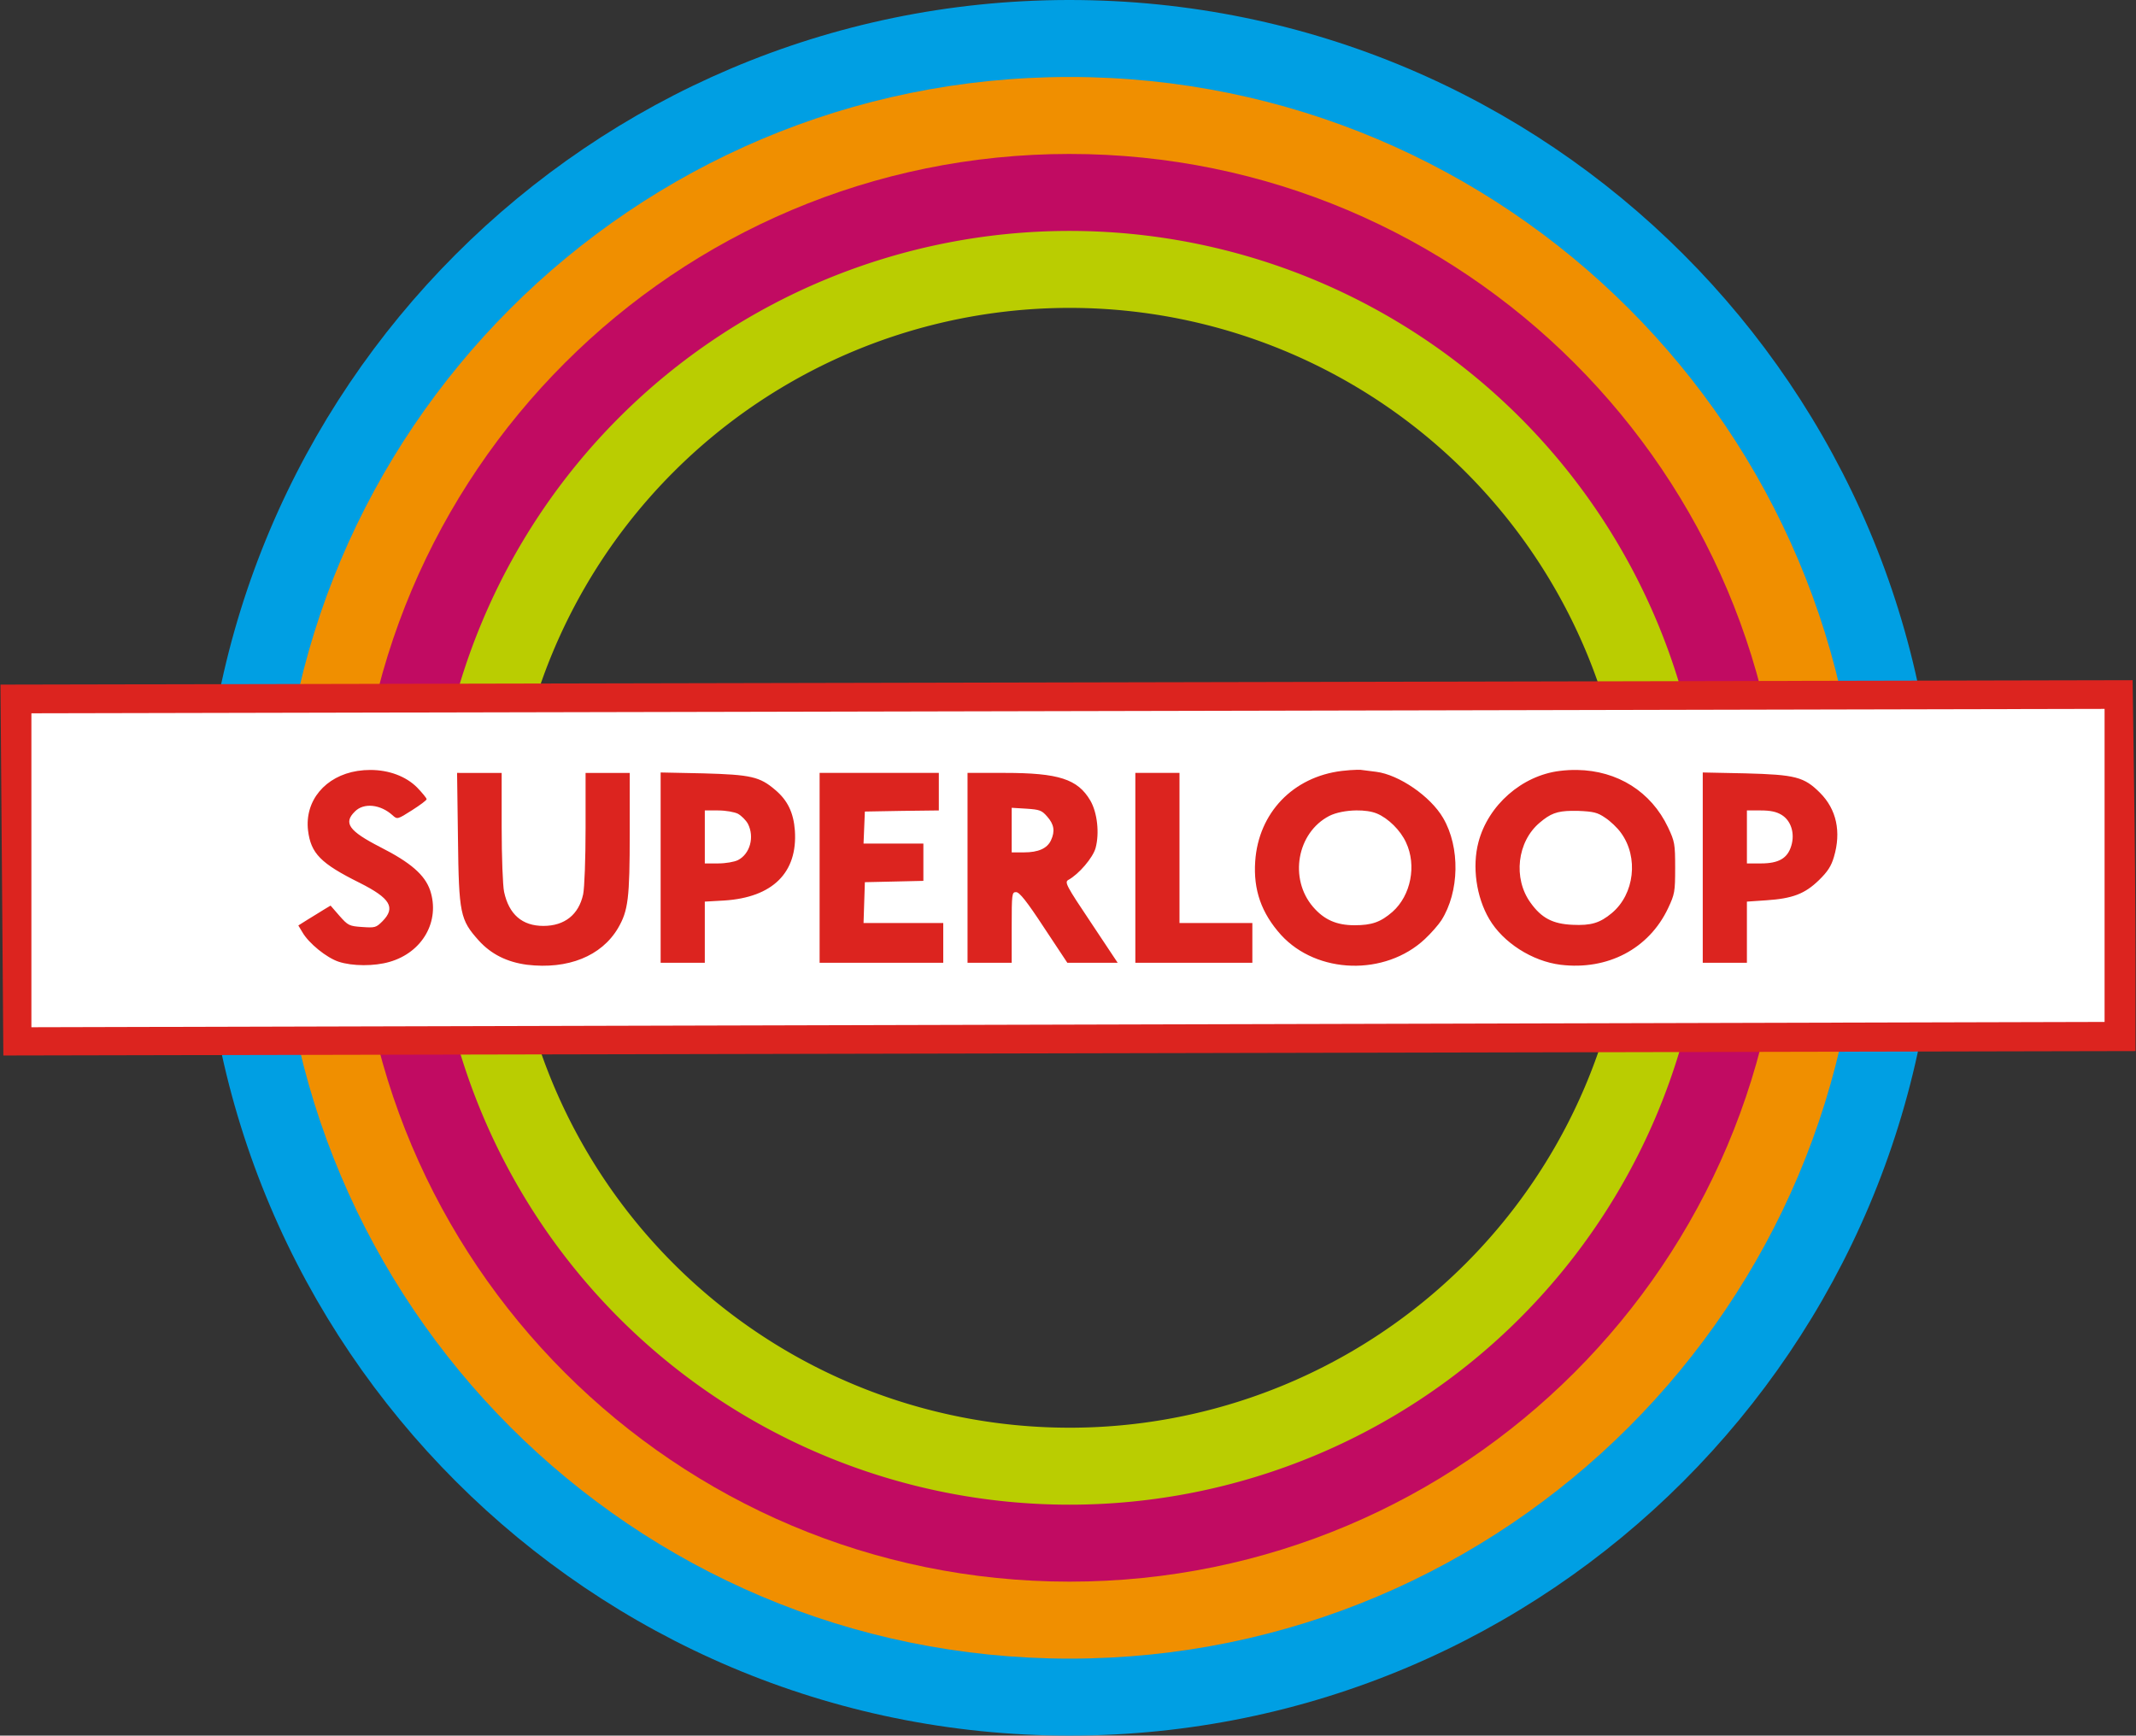 <?xml version="1.0" encoding="UTF-8" standalone="no"?> <svg xmlns="http://www.w3.org/2000/svg" xml:space="preserve" viewBox="0 0 615.3 500"><rect x="0" y="0" width="615.3" height="500" fill="#333333" stroke="none"/> <path d="M307.625 0C169.739.262 58.099 112.114 58.1 250c0 138.071 111.929 250 250 250s250-111.929 250-250-111.929-250-250-250zm.475 84.699C397.184 84.699 473.401 160.916 473.4 250c0 89.084-76.217 165.301-165.301 165.301-89.083-.001-165.299-76.217-165.299-165.301-0-89.083 76.215-165.3 165.299-165.301Z" style="fill:#009fe3;fill-opacity:1;fill-rule:evenodd;stroke:none;stroke-width:1.134;stroke-linecap:square;stop-color:#000"></path> <path d="M308.1 22.176C182.276 22.176 80.276 124.176 80.275 250c0 125.824 102.001 227.824 227.824 227.824C433.924 477.825 535.925 375.824 535.926 250c-0-125.824-102.002-227.825-227.826-227.824Zm0 62.523C397.184 84.699 473.401 160.916 473.4 250c0 89.084-76.217 165.301-165.301 165.301-89.083-.001-165.299-76.217-165.299-165.301-0-89.083 76.215-165.3 165.299-165.301Z" style="fill:#f08f00;fill-opacity:1;fill-rule:evenodd;stroke:none;stroke-width:1.134;stroke-linecap:square;stop-color:#000"></path> <path d="M308.1 44.35C194.522 44.349 102.449 136.422 102.449 250c-0 113.578 92.073 205.651 205.65 205.65C421.677 455.651 513.75 363.578 513.75 250c0-113.578-92.073-205.651-205.65-205.65Zm0 40.35C397.184 84.699 473.401 160.916 473.4 250c0 89.084-76.217 165.301-165.301 165.301-89.083-.001-165.299-76.217-165.299-165.301-0-89.083 76.215-165.3 165.299-165.301Z" style="fill:#c10b62;fill-opacity:1;fill-rule:evenodd;stroke:none;stroke-width:1.134;stroke-linecap:square;stop-color:#000"></path> <path d="M308.07 66.525A183.475 183.475 0 0 0 124.625 250a183.475 183.475 0 0 0 183.475 183.475A183.475 183.475 0 0 0 491.574 250 183.475 183.475 0 0 0 308.1 66.525a183.475 183.475 0 0 0-.029 0zm.029 22.174A161.3 161.3 0 0 1 469.4 250a161.3 161.3 0 0 1-161.301 161.301A161.3 161.3 0 0 1 146.801 250 161.3 161.3 0 0 1 308.1 88.699z" style="fill:#bacd01;fill-opacity:1;fill-rule:evenodd;stroke:none;stroke-width:1.134;stroke-linecap:square;stop-color:#000"></path> <path fill="#dc241f" d="M4 200.157h607.3v99.786H4z" style="fill:#fff;fill-opacity:1;stroke-width:.987"></path> <g style="fill:#dc241f;fill-opacity:1"> <path d="m-632.886 60.395 1.733 224 1287.6-2.667v-53.067c0-29.067-.4-79.467-.933-111.867l-.8-59.067zM637.78 264.128l-1252 3.2V77.728l1252-2.667Z" style="fill:#dc241f;stroke:none;stroke-width:.133;fill-opacity:1" transform="translate(302.028 168.416) scale(.477)"></path> <path d="M186.508 111.835c-2.419.044-6.095.293-9.395.693-29.467 3.6-50.268 25.333-52.268 54.533-1.2 17.333 3.735 31.333 15.602 44.533 21.733 23.733 62.799 24.933 86.799 2.533 3.733-3.467 8.267-8.667 10-11.334 10.933-17.2 11.466-44.132 1.066-61.865-7.6-13.067-26.665-26.134-40.398-27.867-3.333-.4-7.6-.933-9.467-1.199-.467-.033-1.133-.042-1.939-.027zm-595.994.104c-2.565-.005-5.176.19-7.801.59-19.467 3.067-32.001 18-29.867 36 1.733 13.867 7.601 19.866 31.201 31.6 18.533 9.333 21.866 14.934 13.732 23.201-3.867 3.867-4.532 3.998-12.266 3.465-7.867-.533-8.534-.932-13.734-6.799l-5.332-6.133-4 2.398c-2.267 1.333-6.534 4.133-9.734 6l-5.732 3.602 2.4 4c3.867 6.8 14.665 15.465 21.865 17.865 8.4 2.8 21.601 2.801 30.801.135 20-5.733 30.667-24.668 24.533-43.201-3.2-9.333-11.733-16.799-30.133-26.133-18.933-9.733-22.401-14.533-15.334-21.467 5.333-5.467 15.467-4.399 22.801 2.268 2.8 2.533 2.932 2.532 11.732-3.068 4.8-3.067 8.801-5.999 8.801-6.666 0-.667-2.668-3.866-5.734-7.066-6.825-6.825-17.083-10.57-28.199-10.59zm728.801.006c-3.461-.058-7.002.134-10.602.584-22.8 2.8-43.2 20.666-49.066 43.066-3.867 14.667-1.333 33.067 6.533 46.4 8.267 14.133 25.866 25.466 43.066 27.6 28.4 3.467 53.334-9.599 64.934-34.133 4-8.533 4.268-9.867 4.268-24.4 0-14.533-.268-15.867-4.268-24.4-10.267-21.7-30.639-34.314-54.865-34.717zm-553.535 1.518v114.934h26.668v-36.934l11.732-.668c29.2-1.867 44.399-16.799 42.666-42.266-.8-10.8-4.399-18.267-11.865-24.533-9.333-8-14.667-9.2-43.467-10zm629.334 0v114.934h26.666v-36.934l11.734-.801c15.867-1.067 23.199-3.866 31.732-12.133 5.333-5.2 7.466-8.533 9.066-14 4.533-15.2 1.602-28.801-8.398-38.801-9.6-9.6-14.802-10.932-45.068-11.732zm-752.268.266.535 39.602c.533 45.6 1.333 49.066 12.533 61.6 7.467 8.267 17.066 13.066 29.199 14.666 24.667 2.933 44.934-5.199 54.934-22.133 6.133-10.533 7.066-17.867 7.066-57.467v-36.268h-26.666v33.334c0 18.933-.667 36.133-1.467 40-2.667 12.267-11.2 19.066-24 19.066s-20.801-6.933-23.734-20.533c-.8-3.733-1.467-21.066-1.467-39.199v-32.668h-13.467zm218.934 0v114.668h74.668v-24h-48.135l.4-12.4.4-12.268 17.732-.398 17.602-.4v-22.533h-36.135l.4-9.734.4-9.6 22.4-.4 22.266-.266v-22.668h-36zm89.334 0v114.668h26.666v-21.334c0-20.533.135-21.334 2.668-21.334 2 0 6.399 5.467 16.799 21.334l14.135 21.334h30.398l-16.133-24.268c-14.933-22.267-15.999-24.399-13.732-25.732 6.4-3.467 14.933-13.467 16.533-19.334 2.4-8.933 1.065-21.333-3.201-28.666-7.6-12.933-19.066-16.668-51.732-16.668zm101.334 0v114.668h70.666v-24H79.114v-90.668h-13.334zm-74.668 21.066 8.801.535c8.0.533 9.333.932 12.666 4.799 4.133 4.667 4.801 8.801 2.268 14.268-2.267 4.933-7.6 7.332-16.4 7.332h-7.334v-13.467zm208.143 1.584c4.673-.06 9.182.541 12.391 1.883 6.8 2.8 14.268 10.133 17.602 17.467 6.533 13.867 2.932 32.001-8.135 41.867-7.2 6.267-12.534 8.133-22.934 8.133-10.933 0-18.4-3.333-25.066-11.066-14.667-17.067-9.732-44.8 9.734-54.934 4.125-2.1 10.401-3.272 16.408-3.35zm-393.475.018h8c4.667 0 9.867.933 12 2 2.133 1.2 4.8 3.867 6 6 4.133 8 1.333 18.267-6 22-2.133 1.067-7.333 2-12 2h-8v-16zm629.332 0h8.4c5.867 0 9.466.799 12.533 2.666 5.733 3.467 8.134 11.199 5.867 18.666-2.267 7.6-7.6 10.668-18.4 10.668h-8.4v-16zm-105.936.242c1.254-.019 2.604-.01 4.07.023 9.2.4 11.599.933 16.266 4.133 3.067 2 7.466 6.135 9.6 9.201 10.667 14.667 8.134 36.934-5.6 48.4-7.2 6-12.532 7.6-23.732 7.066-11.867-.533-18.667-4.001-25.334-13.334-10.667-14.667-8.134-36.934 5.6-48.4 6.3-5.367 10.355-6.955 19.131-7.09z" style="fill:#dc241f;stroke:none;stroke-width:.133;fill-opacity:1" transform="translate(302.028 168.416) scale(.477)"></path> </g> </svg> 